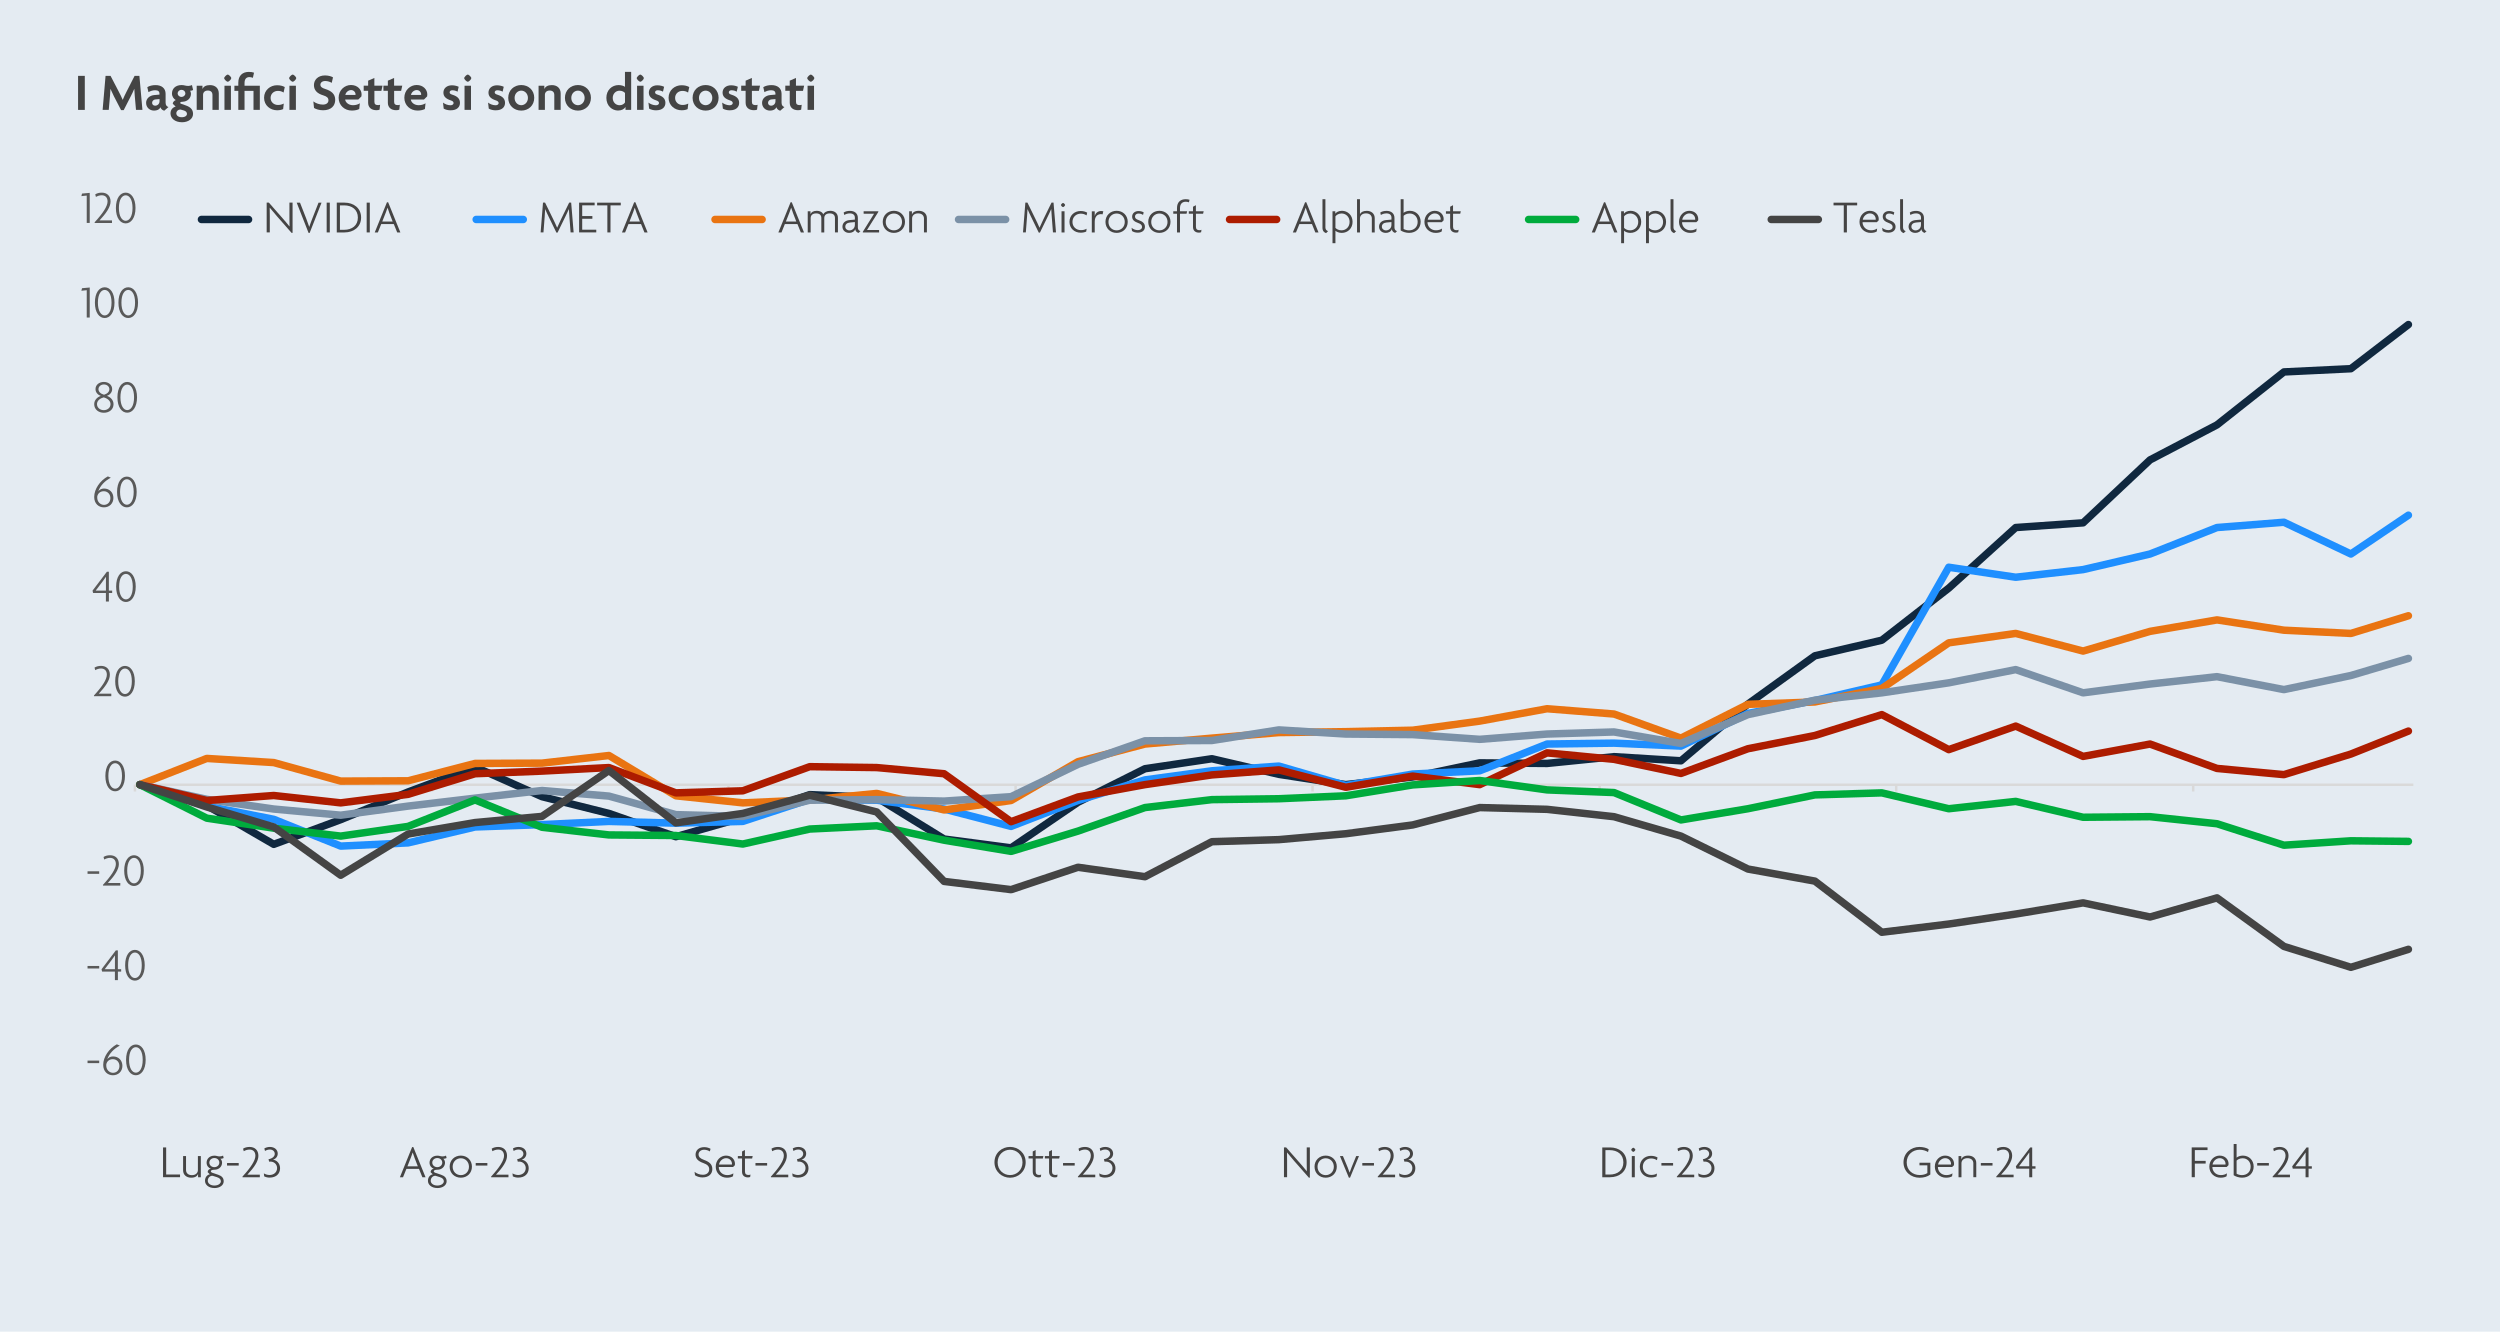 <?xml version="1.0" encoding="UTF-8"?>
<svg xmlns="http://www.w3.org/2000/svg" viewBox="0 0 750 400">
  <defs>
    <style>
      .cls-1 {
        stroke: #ad1c00;
      }

      .cls-1, .cls-2, .cls-3, .cls-4, .cls-5, .cls-6, .cls-7, .cls-8 {
        fill: none;
        stroke-linejoin: round;
      }

      .cls-1, .cls-2, .cls-3, .cls-4, .cls-5, .cls-7, .cls-8 {
        stroke-linecap: round;
        stroke-width: 2.25px;
      }

      .cls-9 {
        fill: #444;
      }

      .cls-9, .cls-10, .cls-11, .cls-12 {
        stroke-width: 0px;
      }

      .cls-2 {
        stroke: #444;
      }

      .cls-3 {
        stroke: #e97412;
      }

      .cls-4 {
        stroke: #1f8fff;
      }

      .cls-5 {
        stroke: #7b91a7;
      }

      .cls-10 {
        fill: #454444;
      }

      .cls-6 {
        stroke: #d9d9d9;
        stroke-width: .75px;
      }

      .cls-7 {
        stroke: #00ab3d;
      }

      .cls-11 {
        fill: #595959;
      }

      .cls-12 {
        fill: #e4ebf2;
      }

      .cls-8 {
        stroke: #10283f;
      }
    </style>
  </defs>
  <g id="Layer_1" data-name="Layer 1">
    <rect class="cls-12" y="-.5" width="750" height="400"/>
  </g>
  <g id="Layer_2" data-name="Layer 2">
    <g>
      <path class="cls-9" d="M23.42,32.97v-10.21h2.02v10.21h-2.02Z"/>
      <path class="cls-9" d="M40.8,32.97l-.37-4.19c-.05-.62-.11-1.39-.13-2.1h-.03c-.27.69-.69,1.52-1.01,2.15l-2.15,4.21h-.78l-2.18-4.21c-.32-.62-.69-1.42-.99-2.13h-.03c-.02.72-.08,1.5-.13,2.08l-.37,4.19h-1.84l.88-10.21h1.5l2.48,4.77c.37.7.85,1.67,1.15,2.4h.03c.29-.72.74-1.65,1.12-2.4l2.43-4.77h1.44l.91,10.21h-1.95Z"/>
      <path class="cls-9" d="M49.28,33.21c-.46-.1-.98-.46-1.14-1.04-.34.72-1.07,1.01-1.92,1.01-1.36,0-2.39-.99-2.39-2.32s1.1-2.21,2.43-2.34l1.58-.14v-.35c0-.54-.38-.96-1.28-.96-.7,0-1.49.24-2.02.58l-.35-1.5c.62-.4,1.54-.62,2.47-.62,1.78,0,3.02.9,3.02,2.62v2.66c0,.75.35,1.15.86,1.3l-1.28,1.12ZM47.86,29.72l-1.14.1c-.77.06-1.09.56-1.09,1.04,0,.45.35.85.9.85.72,0,1.33-.54,1.33-1.34v-.64Z"/>
      <path class="cls-9" d="M54.56,36.67c-2.05,0-3.41-1.15-3.41-2.66,0-1.18.8-1.86,1.55-2.03l-.88-.86c.03-.5.46-.94.91-1.1-.61-.35-1.14-1.04-1.14-1.97,0-1.49,1.12-2.53,2.87-2.53.4,0,.72.05,1.01.13s.66.13,1.02.13.83-.11,1.1-.26l.34,1.49c-.21.13-.61.22-.9.22.13.18.26.53.26.9,0,1.25-.98,2.35-2.53,2.4-.43.02-.69.08-.69.34,0,.08.05.19.19.24l1.54.54c1.34.48,2.11,1.2,2.11,2.53,0,1.42-1.34,2.5-3.36,2.5ZM55.18,33.15l-1.06-.3c-.72.02-1.22.5-1.22,1.15,0,.61.54,1.17,1.62,1.17s1.57-.51,1.57-1.01c0-.45-.32-.83-.91-1.01ZM54.46,26.95c-.67,0-1.17.51-1.17,1.07s.5,1.06,1.17,1.06c.62,0,1.15-.48,1.15-1.06s-.48-1.07-1.15-1.07Z"/>
      <path class="cls-9" d="M63.74,32.97v-4.56c0-.64-.4-1.25-1.38-1.25s-1.44.61-1.44,1.28v4.53h-1.91v-7.25h1.73v.96h.02c.3-.7,1.02-1.15,2.24-1.15,1.58,0,2.64.94,2.64,2.51v4.93h-1.91Z"/>
      <path class="cls-9" d="M68.32,24.52c-.35,0-1.07-.72-1.07-1.07s.72-1.07,1.07-1.07,1.06.72,1.06,1.07-.69,1.07-1.06,1.07ZM67.34,32.97v-7.25h1.94v7.25h-1.94Z"/>
      <path class="cls-9" d="M76.05,32.97v-5.71h-2.69v5.71h-1.87v-5.71h-1.17v-1.54h1.17v-.93c0-2.13,1.3-3.22,3.15-3.22.62,0,1.18.08,1.57.24l-.35,1.54c-.3-.13-.71-.22-1.01-.22-.99,0-1.49.61-1.49,1.79v.8h4.59v7.25h-1.91Z"/>
      <path class="cls-9" d="M85.09,27.77c-.56-.37-1.1-.5-1.73-.5-1.17,0-2.18.83-2.18,2.11s1.02,2.11,2.21,2.11c.66,0,1.15-.13,1.74-.42l-.19,1.66c-.5.24-1.12.35-1.83.35-1.98,0-3.89-1.42-3.89-3.75s1.92-3.76,3.87-3.76c.96,0,1.71.19,2.34.54l-.35,1.63Z"/>
      <path class="cls-9" d="M87.81,24.52c-.35,0-1.07-.72-1.07-1.07s.72-1.07,1.07-1.07,1.06.72,1.06,1.07-.69,1.07-1.06,1.07ZM86.83,32.97v-7.25h1.94v7.25h-1.94Z"/>
      <path class="cls-9" d="M96.93,33.08c-1.12,0-2.16-.32-2.72-.69l-.21-1.97c.78.58,1.82.96,2.88.96.99,0,1.65-.5,1.65-1.26s-.45-1.18-1.52-1.5c-1.9-.56-2.83-1.58-2.83-3.09s1.15-2.9,3.33-2.9c1.07,0,1.99.32,2.39.58l-.38,1.65c-.38-.24-1.18-.56-1.94-.56-.94,0-1.46.51-1.46,1.12s.48.98,1.41,1.26c1.84.58,3.03,1.47,3.03,3.28s-1.25,3.12-3.62,3.12Z"/>
      <path class="cls-9" d="M108.43,28.92l-.93.93h-3.95c.06.75.9,1.71,2.35,1.71.85,0,1.57-.24,2.06-.58l-.19,1.73c-.54.27-1.28.46-2.23.46-2.14,0-3.95-1.54-3.95-3.84s1.81-3.83,3.7-3.83c2,0,3.19,1.41,3.19,2.83,0,.19-.02.42-.05.58ZM105.33,27.02c-.78,0-1.57.62-1.73,1.46h3.04c0-.06.02-.11.02-.18,0-.61-.53-1.28-1.33-1.28Z"/>
      <path class="cls-9" d="M114.43,27.26h-2.11v3.28c0,.74.38.99,1.09.99.26,0,.45-.03.62-.1l-.16,1.47c-.21.1-.56.16-.95.16-1.47,0-2.48-.8-2.48-2.23v-3.59h-1.33v-1.54h1.33v-1.5l1.87-.82v2.32h2.45l-.34,1.54Z"/>
      <path class="cls-9" d="M120.35,27.26h-2.11v3.28c0,.74.38.99,1.09.99.26,0,.45-.03.62-.1l-.16,1.47c-.21.1-.56.16-.95.16-1.47,0-2.48-.8-2.48-2.23v-3.59h-1.33v-1.54h1.33v-1.5l1.87-.82v2.32h2.45l-.34,1.54Z"/>
      <path class="cls-9" d="M128.13,28.92l-.93.93h-3.95c.06.75.9,1.71,2.35,1.71.85,0,1.57-.24,2.06-.58l-.19,1.73c-.54.27-1.28.46-2.22.46-2.14,0-3.95-1.54-3.95-3.84s1.81-3.83,3.7-3.83c2,0,3.19,1.41,3.19,2.83,0,.19-.02.42-.05.58ZM125.02,27.02c-.78,0-1.57.62-1.73,1.46h3.04c0-.06.02-.11.02-.18,0-.61-.53-1.28-1.33-1.28Z"/>
      <path class="cls-9" d="M135.25,33.1c-.91,0-1.6-.21-2.14-.51l-.21-1.81c.58.45,1.42.8,2.26.8.54,0,.91-.29.91-.66,0-.4-.29-.62-.83-.8-1.41-.46-2.22-1.14-2.22-2.34,0-1.31,1.06-2.19,2.56-2.19.85,0,1.7.26,2.02.45l-.34,1.47c-.34-.21-.9-.43-1.57-.43-.5,0-.8.26-.8.62s.26.54.83.72c1.52.48,2.27,1.22,2.27,2.45s-.9,2.22-2.74,2.22Z"/>
      <path class="cls-9" d="M140.33,24.52c-.35,0-1.07-.72-1.07-1.07s.72-1.07,1.07-1.07,1.06.72,1.06,1.07-.69,1.07-1.06,1.07ZM139.36,32.97v-7.25h1.94v7.25h-1.94Z"/>
      <path class="cls-9" d="M148.77,33.1c-.91,0-1.6-.21-2.14-.51l-.21-1.81c.58.45,1.42.8,2.26.8.54,0,.91-.29.91-.66,0-.4-.29-.62-.83-.8-1.41-.46-2.22-1.14-2.22-2.34,0-1.31,1.06-2.19,2.56-2.19.85,0,1.7.26,2.02.45l-.34,1.47c-.34-.21-.9-.43-1.57-.43-.5,0-.8.26-.8.62s.26.54.83.72c1.52.48,2.27,1.22,2.27,2.45s-.9,2.22-2.74,2.22Z"/>
      <path class="cls-9" d="M156.38,33.18c-2.18,0-3.91-1.55-3.91-3.83s1.73-3.84,3.91-3.84,3.89,1.55,3.89,3.84-1.71,3.83-3.89,3.83ZM156.38,27.19c-1.07,0-2,.9-2,2.19s.93,2.18,2,2.18,2-.9,2-2.18-.93-2.19-2-2.19Z"/>
      <path class="cls-9" d="M166.29,32.97v-4.56c0-.64-.4-1.25-1.38-1.25s-1.44.61-1.44,1.28v4.53h-1.9v-7.25h1.73v.96h.02c.3-.7,1.02-1.15,2.24-1.15,1.58,0,2.64.94,2.64,2.51v4.93h-1.9Z"/>
      <path class="cls-9" d="M173.39,33.18c-2.18,0-3.91-1.55-3.91-3.83s1.73-3.84,3.91-3.84,3.89,1.55,3.89,3.84-1.71,3.83-3.89,3.83ZM173.39,27.19c-1.07,0-2,.9-2,2.19s.93,2.18,2,2.18,2-.9,2-2.18-.93-2.19-2-2.19Z"/>
      <path class="cls-9" d="M187.65,32.97v-.85h-.02c-.37.59-1.12,1.04-2.23,1.04-1.68,0-3.49-1.31-3.49-3.81,0-2.29,1.63-3.83,3.68-3.83.77,0,1.62.27,1.9.54v-4.5h1.86v11.4h-1.71ZM187.5,27.9c-.22-.27-.78-.69-1.63-.69-1.15,0-2.05.91-2.05,2.18s.9,2.18,2.05,2.18c.82,0,1.36-.42,1.63-.83v-2.83Z"/>
      <path class="cls-9" d="M192.09,24.52c-.35,0-1.07-.72-1.07-1.07s.72-1.07,1.07-1.07,1.06.72,1.06,1.07-.69,1.07-1.06,1.07ZM191.12,32.97v-7.25h1.94v7.25h-1.94Z"/>
      <path class="cls-9" d="M196.88,33.1c-.91,0-1.6-.21-2.14-.51l-.21-1.81c.58.45,1.42.8,2.26.8.54,0,.91-.29.91-.66,0-.4-.29-.62-.83-.8-1.41-.46-2.22-1.14-2.22-2.34,0-1.31,1.06-2.19,2.56-2.19.85,0,1.7.26,2.02.45l-.34,1.47c-.34-.21-.9-.43-1.57-.43-.5,0-.8.26-.8.62s.26.54.83.72c1.52.48,2.27,1.22,2.27,2.45s-.9,2.22-2.74,2.22Z"/>
      <path class="cls-9" d="M206.44,27.77c-.56-.37-1.1-.5-1.73-.5-1.17,0-2.18.83-2.18,2.11s1.02,2.11,2.21,2.11c.66,0,1.15-.13,1.74-.42l-.19,1.66c-.5.24-1.12.35-1.83.35-1.98,0-3.89-1.42-3.89-3.75s1.92-3.76,3.87-3.76c.96,0,1.71.19,2.34.54l-.35,1.63Z"/>
      <path class="cls-9" d="M211.69,33.18c-2.18,0-3.91-1.55-3.91-3.83s1.73-3.84,3.91-3.84,3.89,1.55,3.89,3.84-1.71,3.83-3.89,3.83ZM211.69,27.19c-1.07,0-2,.9-2,2.19s.93,2.18,2,2.18,2-.9,2-2.18-.93-2.19-2-2.19Z"/>
      <path class="cls-9" d="M219,33.1c-.91,0-1.6-.21-2.14-.51l-.21-1.81c.58.45,1.42.8,2.26.8.54,0,.91-.29.91-.66,0-.4-.29-.62-.83-.8-1.41-.46-2.22-1.14-2.22-2.34,0-1.31,1.06-2.19,2.56-2.19.85,0,1.7.26,2.02.45l-.34,1.47c-.34-.21-.9-.43-1.57-.43-.5,0-.8.26-.8.62s.26.54.83.72c1.52.48,2.27,1.22,2.27,2.45s-.9,2.22-2.74,2.22Z"/>
      <path class="cls-9" d="M227.68,27.26h-2.11v3.28c0,.74.38.99,1.09.99.26,0,.45-.03.62-.1l-.16,1.47c-.21.1-.56.16-.95.16-1.47,0-2.48-.8-2.48-2.23v-3.59h-1.33v-1.54h1.33v-1.5l1.87-.82v2.32h2.45l-.34,1.54Z"/>
      <path class="cls-9" d="M234.06,33.21c-.46-.1-.98-.46-1.14-1.04-.34.72-1.07,1.01-1.92,1.01-1.36,0-2.38-.99-2.38-2.32s1.1-2.21,2.43-2.34l1.58-.14v-.35c0-.54-.38-.96-1.28-.96-.71,0-1.49.24-2.02.58l-.35-1.5c.62-.4,1.54-.62,2.46-.62,1.78,0,3.03.9,3.03,2.62v2.66c0,.75.35,1.15.86,1.3l-1.28,1.12ZM232.64,29.72l-1.14.1c-.77.06-1.09.56-1.09,1.04,0,.45.35.85.9.85.72,0,1.33-.54,1.33-1.34v-.64Z"/>
      <path class="cls-9" d="M240.91,27.26h-2.11v3.28c0,.74.38.99,1.09.99.26,0,.45-.03.62-.1l-.16,1.47c-.21.1-.56.16-.95.16-1.47,0-2.48-.8-2.48-2.23v-3.59h-1.33v-1.54h1.33v-1.5l1.87-.82v2.32h2.45l-.34,1.54Z"/>
      <path class="cls-9" d="M243.24,24.52c-.35,0-1.07-.72-1.07-1.07s.72-1.07,1.07-1.07,1.06.72,1.06,1.07-.69,1.07-1.06,1.07ZM242.27,32.97v-7.25h1.94v7.25h-1.94Z"/>
    </g>
    <g>
      <g>
        <path class="cls-10" d="M48.91,353.17v-8.94h.94v8.12h4.16v.81h-5.1Z"/>
        <path class="cls-10" d="M59.42,353.17v-.95h-.01c-.21.59-.85,1.09-2.06,1.09-1.39,0-2.42-.83-2.42-2.21v-4.27h.88v4.19c0,.88.63,1.53,1.75,1.53s1.81-.64,1.81-1.53v-4.19h.88v6.35h-.83Z"/>
        <path class="cls-10" d="M64.32,356.41c-1.68,0-2.82-.94-2.82-2.18,0-1.15.74-1.81,1.44-1.93l-.64-.64c0-.49.29-.92.94-1.04-.66-.24-1.26-.88-1.26-1.82,0-1.22.97-2.1,2.33-2.1.34,0,.6.04.81.11.24.07.5.11.83.11.35,0,.73-.1.97-.24l.18.73c-.2.13-.67.24-1,.2.27.22.52.66.52,1.19,0,1.13-.88,2.12-2.31,2.12-.7,0-1.06.18-1.06.49,0,.17.18.34.46.43l1.71.57c1.08.37,1.69.94,1.69,1.99,0,1.13-1.13,2.02-2.79,2.02ZM65.13,353.16l-1.4-.43c-.8,0-1.4.66-1.4,1.49,0,.74.71,1.44,1.97,1.44s1.96-.66,1.96-1.27-.43-1-1.13-1.22ZM64.31,347.41c-.87,0-1.51.62-1.51,1.37s.64,1.37,1.51,1.37c.81,0,1.49-.6,1.49-1.37s-.64-1.37-1.49-1.37Z"/>
        <path class="cls-10" d="M68.11,349.67v-.76h3.5v.76h-3.5Z"/>
        <path class="cls-10" d="M72.75,353.17v-.21c2.49-2.7,3.87-4.82,3.87-6.23,0-1.28-.76-1.86-1.75-1.86-.63,0-1.28.21-1.74.5l-.21-.77c.49-.32,1.16-.52,1.95-.52,1.54,0,2.65.92,2.65,2.68,0,1.61-1.33,3.53-3.31,5.64h3.74v.77h-5.2Z"/>
        <path class="cls-10" d="M80.9,353.29c-.57,0-1.2-.15-1.64-.38l-.11-.9c.48.29,1.13.49,1.71.49,1.22,0,2.27-.76,2.27-2.1,0-1.05-.87-1.92-1.96-1.92-.13,0-.28.01-.42.03l-.2-.74c1.12-.2,1.88-.83,1.88-1.61,0-.71-.55-1.3-1.47-1.3-.53,0-.99.14-1.46.43l-.2-.76c.48-.28,1.04-.45,1.68-.45,1.39,0,2.34.85,2.34,2,0,.95-.66,1.62-1.43,1.82,1.09.13,2.13,1.08,2.13,2.58,0,1.62-1.16,2.8-3.12,2.8Z"/>
      </g>
      <g>
        <path class="cls-10" d="M126.71,353.17l-1.02-2.51h-3.77l-1.01,2.51h-.94l3.67-9.06h.35l3.67,9.06h-.95ZM124.3,347.15c-.15-.41-.34-.9-.48-1.37h-.03c-.14.48-.32.97-.48,1.37l-1.08,2.75h3.12l-1.06-2.75Z"/>
        <path class="cls-10" d="M131.2,356.41c-1.68,0-2.82-.94-2.82-2.18,0-1.15.74-1.81,1.44-1.93l-.64-.64c0-.49.29-.92.94-1.04-.66-.24-1.26-.88-1.26-1.82,0-1.22.97-2.1,2.33-2.1.34,0,.6.04.81.11.24.07.5.11.83.11.35,0,.73-.1.97-.24l.18.73c-.2.13-.67.24-1,.2.27.22.52.66.52,1.19,0,1.13-.88,2.12-2.31,2.12-.7,0-1.06.18-1.06.49,0,.17.18.34.46.43l1.71.57c1.08.37,1.69.94,1.69,1.99,0,1.13-1.13,2.02-2.79,2.02ZM132.02,353.16l-1.4-.43c-.8,0-1.4.66-1.4,1.49,0,.74.71,1.44,1.97,1.44s1.96-.66,1.96-1.27-.43-1-1.13-1.22ZM131.19,347.41c-.87,0-1.51.62-1.51,1.37s.64,1.37,1.51,1.37c.81,0,1.49-.6,1.49-1.37s-.64-1.37-1.49-1.37Z"/>
        <path class="cls-10" d="M138.25,353.31c-1.89,0-3.35-1.37-3.35-3.31s1.46-3.32,3.35-3.32,3.33,1.39,3.33,3.32-1.44,3.31-3.33,3.31ZM138.25,347.48c-1.36,0-2.45,1.05-2.45,2.54s1.09,2.52,2.45,2.52,2.44-1.04,2.44-2.52-1.08-2.54-2.44-2.54Z"/>
        <path class="cls-10" d="M142.71,349.67v-.76h3.5v.76h-3.5Z"/>
        <path class="cls-10" d="M147.34,353.17v-.21c2.49-2.7,3.87-4.82,3.87-6.23,0-1.28-.76-1.86-1.75-1.86-.63,0-1.28.21-1.74.5l-.21-.77c.49-.32,1.16-.52,1.95-.52,1.54,0,2.65.92,2.65,2.68,0,1.61-1.33,3.53-3.31,5.64h3.74v.77h-5.2Z"/>
        <path class="cls-10" d="M155.49,353.29c-.57,0-1.2-.15-1.64-.38l-.11-.9c.48.29,1.13.49,1.71.49,1.22,0,2.27-.76,2.27-2.1,0-1.05-.87-1.92-1.96-1.92-.13,0-.28.01-.42.03l-.2-.74c1.12-.2,1.88-.83,1.88-1.61,0-.71-.55-1.3-1.47-1.3-.53,0-.99.14-1.46.43l-.2-.76c.48-.28,1.04-.45,1.68-.45,1.39,0,2.34.85,2.34,2,0,.95-.66,1.62-1.43,1.82,1.09.13,2.13,1.08,2.13,2.58,0,1.62-1.16,2.8-3.12,2.8Z"/>
      </g>
      <g>
        <path class="cls-10" d="M210.84,353.24c-1.02,0-1.85-.32-2.34-.67l-.13-1.02c.64.52,1.48.88,2.51.88,1.09,0,1.88-.64,1.88-1.61s-.55-1.46-1.78-1.91c-1.57-.56-2.31-1.32-2.31-2.54,0-1.12.83-2.23,2.61-2.23.81,0,1.51.27,1.88.5l-.21.8c-.34-.25-1.02-.52-1.7-.52-1.09,0-1.68.69-1.68,1.39,0,.76.5,1.25,1.61,1.65,1.57.57,2.52,1.29,2.52,2.77s-1.11,2.49-2.86,2.49Z"/>
        <path class="cls-10" d="M220.46,349.57l-.53.52h-4.29c-.04,1.18.91,2.44,2.52,2.44.79,0,1.39-.22,1.85-.53l-.11.88c-.43.27-1.01.43-1.83.43-1.82,0-3.35-1.36-3.35-3.31,0-2.04,1.55-3.32,3.07-3.32,1.74,0,2.7,1.22,2.7,2.45,0,.15,0,.31-.03.43ZM217.83,347.45c-1.05,0-1.97.91-2.13,1.91h3.88c.01-.06.01-.14.01-.21,0-.81-.62-1.7-1.76-1.7Z"/>
        <path class="cls-10" d="M225.65,347.55h-2.16v3.92c0,.74.41,1.02,1.02,1.02.25,0,.48-.04.64-.13l-.1.73c-.17.1-.43.13-.7.13-.97,0-1.74-.57-1.74-1.68v-3.99h-1.26v-.73h1.26v-1.37l.87-.46v1.83h2.33l-.17.73Z"/>
        <path class="cls-10" d="M226.64,349.67v-.76h3.5v.76h-3.5Z"/>
        <path class="cls-10" d="M231.28,353.17v-.21c2.49-2.7,3.87-4.82,3.87-6.23,0-1.28-.76-1.86-1.75-1.86-.63,0-1.28.21-1.74.5l-.21-.77c.49-.32,1.16-.52,1.95-.52,1.54,0,2.65.92,2.65,2.68,0,1.61-1.33,3.53-3.31,5.64h3.74v.77h-5.2Z"/>
        <path class="cls-10" d="M239.43,353.29c-.57,0-1.2-.15-1.64-.38l-.11-.9c.48.29,1.13.49,1.71.49,1.22,0,2.27-.76,2.27-2.1,0-1.05-.87-1.92-1.96-1.92-.13,0-.28.01-.42.03l-.2-.74c1.12-.2,1.88-.83,1.88-1.61,0-.71-.55-1.3-1.47-1.3-.53,0-.99.14-1.46.43l-.2-.76c.48-.28,1.04-.45,1.68-.45,1.39,0,2.34.85,2.34,2,0,.95-.66,1.62-1.43,1.82,1.09.13,2.13,1.08,2.13,2.58,0,1.62-1.16,2.8-3.12,2.8Z"/>
      </g>
      <g>
        <path class="cls-10" d="M303.02,353.32c-2.46,0-4.68-1.86-4.68-4.64s2.21-4.61,4.68-4.61,4.68,1.85,4.68,4.61-2.21,4.64-4.68,4.64ZM303.02,344.92c-1.96,0-3.73,1.5-3.73,3.8s1.76,3.8,3.73,3.8,3.73-1.5,3.73-3.8-1.78-3.8-3.73-3.8Z"/>
        <path class="cls-10" d="M312.86,347.55h-2.16v3.92c0,.74.41,1.02,1.02,1.02.25,0,.48-.04.64-.13l-.1.73c-.17.1-.43.13-.7.13-.97,0-1.74-.57-1.74-1.68v-3.99h-1.26v-.73h1.26v-1.37l.87-.46v1.83h2.33l-.17.73Z"/>
        <path class="cls-10" d="M317.76,347.55h-2.16v3.92c0,.74.41,1.02,1.02,1.02.25,0,.48-.04.64-.13l-.1.73c-.17.1-.43.13-.7.13-.97,0-1.74-.57-1.74-1.68v-3.99h-1.26v-.73h1.26v-1.37l.87-.46v1.83h2.33l-.17.73Z"/>
        <path class="cls-10" d="M318.91,349.67v-.76h3.5v.76h-3.5Z"/>
        <path class="cls-10" d="M323.38,353.17v-.21c2.49-2.7,3.87-4.82,3.87-6.23,0-1.28-.76-1.86-1.75-1.86-.63,0-1.28.21-1.74.5l-.21-.77c.49-.32,1.16-.52,1.95-.52,1.54,0,2.65.92,2.65,2.68,0,1.61-1.33,3.53-3.31,5.64h3.74v.77h-5.2Z"/>
        <path class="cls-10" d="M331.52,353.29c-.57,0-1.2-.15-1.64-.38l-.11-.9c.48.29,1.13.49,1.71.49,1.22,0,2.27-.76,2.27-2.1,0-1.05-.87-1.92-1.96-1.92-.13,0-.28.01-.42.03l-.2-.74c1.12-.2,1.88-.83,1.88-1.61,0-.71-.55-1.3-1.47-1.3-.53,0-.99.14-1.46.43l-.2-.76c.48-.28,1.04-.45,1.68-.45,1.39,0,2.34.85,2.34,2,0,.95-.66,1.62-1.43,1.82,1.09.13,2.13,1.08,2.13,2.58,0,1.62-1.16,2.8-3.12,2.8Z"/>
      </g>
      <g>
        <path class="cls-10" d="M392.67,353.31l-4.37-4.97c-.73-.83-1.55-1.82-2.17-2.58h-.03c.03.84.03,1.67.03,2.48v4.93h-.94v-8.94h.66l4.15,4.73c.6.69,1.43,1.65,2.02,2.4h.03c-.03-.81-.03-1.61-.03-2.37v-4.76h.94v9.08h-.28Z"/>
        <path class="cls-10" d="M397.71,353.31c-1.89,0-3.35-1.37-3.35-3.31s1.46-3.32,3.35-3.32,3.33,1.39,3.33,3.32-1.44,3.31-3.33,3.31ZM397.71,347.48c-1.36,0-2.45,1.05-2.45,2.54s1.09,2.52,2.45,2.52,2.44-1.04,2.44-2.52-1.08-2.54-2.44-2.54Z"/>
        <path class="cls-10" d="M405.01,353.31h-.35l-2.68-6.49h.9l1.39,3.33c.21.49.42,1.08.6,1.62h.03c.18-.55.39-1.13.6-1.64l1.36-3.32h.84l-2.69,6.49Z"/>
        <path class="cls-10" d="M408.69,349.67v-.76h3.5v.76h-3.5Z"/>
        <path class="cls-10" d="M413.33,353.17v-.21c2.49-2.7,3.87-4.82,3.87-6.23,0-1.28-.76-1.86-1.75-1.86-.63,0-1.28.21-1.74.5l-.21-.77c.49-.32,1.16-.52,1.95-.52,1.54,0,2.65.92,2.65,2.68,0,1.61-1.33,3.53-3.31,5.64h3.74v.77h-5.2Z"/>
        <path class="cls-10" d="M421.48,353.29c-.57,0-1.2-.15-1.64-.38l-.11-.9c.48.29,1.13.49,1.71.49,1.22,0,2.27-.76,2.27-2.1,0-1.05-.87-1.92-1.96-1.92-.13,0-.28.01-.42.03l-.2-.74c1.12-.2,1.88-.83,1.88-1.61,0-.71-.55-1.3-1.47-1.3-.53,0-.99.14-1.46.43l-.2-.76c.48-.28,1.04-.45,1.68-.45,1.39,0,2.34.85,2.34,2,0,.95-.66,1.62-1.43,1.82,1.09.13,2.13,1.08,2.13,2.58,0,1.62-1.16,2.8-3.12,2.8Z"/>
      </g>
      <g>
        <path class="cls-10" d="M483.02,353.17h-2.34v-8.94h2.34c2.7,0,4.96,1.62,4.96,4.47s-2.26,4.47-4.96,4.47ZM482.88,345.04h-1.25v7.33h1.25c2.37,0,4.13-1.28,4.13-3.66s-1.76-3.67-4.13-3.67Z"/>
        <path class="cls-10" d="M489.99,345.56c-.2,0-.62-.42-.62-.62,0-.21.42-.62.62-.62.21,0,.62.41.62.62,0,.2-.41.62-.62.62ZM489.54,353.17v-6.35h.9v6.35h-.9Z"/>
        <path class="cls-10" d="M497.08,348.06c-.49-.34-1.11-.52-1.74-.52-1.4,0-2.49,1.02-2.49,2.48s1.11,2.46,2.52,2.46c.66,0,1.18-.11,1.72-.42l-.11.86c-.43.22-1.04.34-1.68.34-1.81,0-3.35-1.28-3.35-3.25s1.53-3.26,3.35-3.26c.8,0,1.47.21,1.96.49l-.18.83Z"/>
        <path class="cls-10" d="M498.43,349.67v-.76h3.5v.76h-3.5Z"/>
        <path class="cls-10" d="M503.07,353.17v-.21c2.49-2.7,3.87-4.82,3.87-6.23,0-1.28-.76-1.86-1.75-1.86-.63,0-1.28.21-1.74.5l-.21-.77c.49-.32,1.16-.52,1.95-.52,1.54,0,2.65.92,2.65,2.68,0,1.61-1.33,3.53-3.31,5.64h3.74v.77h-5.2Z"/>
        <path class="cls-10" d="M511.22,353.29c-.57,0-1.2-.15-1.64-.38l-.11-.9c.48.29,1.13.49,1.71.49,1.22,0,2.27-.76,2.27-2.1,0-1.05-.87-1.92-1.96-1.92-.13,0-.28.01-.42.03l-.2-.74c1.12-.2,1.88-.83,1.88-1.61,0-.71-.55-1.3-1.47-1.3-.53,0-.99.14-1.46.43l-.2-.76c.48-.28,1.04-.45,1.68-.45,1.39,0,2.34.85,2.34,2,0,.95-.66,1.62-1.43,1.82,1.09.13,2.13,1.08,2.13,2.58,0,1.62-1.16,2.8-3.12,2.8Z"/>
      </g>
      <g>
        <path class="cls-10" d="M575.84,353.32c-2.49,0-4.79-1.77-4.79-4.62s2.34-4.62,4.74-4.62c1.16,0,2.14.27,2.82.69l-.2.84c-.64-.41-1.57-.69-2.52-.69-2.03,0-3.88,1.44-3.88,3.81s1.83,3.78,3.89,3.78c1.01,0,1.79-.24,2.31-.59v-2.33h-2.37v-.77h3.26v3.53c-.84.64-1.91.97-3.26.97Z"/>
        <path class="cls-10" d="M586.19,349.57l-.53.52h-4.29c-.04,1.18.91,2.44,2.52,2.44.79,0,1.39-.22,1.85-.53l-.11.88c-.43.27-1.01.43-1.83.43-1.82,0-3.35-1.36-3.35-3.31,0-2.04,1.55-3.32,3.07-3.32,1.74,0,2.7,1.22,2.7,2.45,0,.15,0,.31-.03.43ZM583.55,347.45c-1.05,0-1.97.91-2.13,1.91h3.88c.01-.06.01-.14.01-.21,0-.81-.62-1.7-1.76-1.7Z"/>
        <path class="cls-10" d="M592,353.17v-4.19c0-.88-.63-1.53-1.75-1.53s-1.81.64-1.81,1.53v4.19h-.88v-6.35h.83v.95h.01c.21-.59.85-1.09,2.06-1.09,1.39,0,2.42.83,2.42,2.21v4.27h-.88Z"/>
        <path class="cls-10" d="M594.25,349.67v-.76h3.5v.76h-3.5Z"/>
        <path class="cls-10" d="M598.88,353.17v-.21c2.49-2.7,3.87-4.82,3.87-6.23,0-1.28-.76-1.86-1.75-1.86-.63,0-1.28.21-1.74.5l-.21-.77c.49-.32,1.16-.52,1.95-.52,1.54,0,2.65.92,2.65,2.68,0,1.61-1.33,3.53-3.31,5.64h3.74v.77h-5.2Z"/>
        <path class="cls-10" d="M609.67,350.61v2.56h-.9v-2.56h-3.84l-.17-.71,4.3-5.66h.6v5.64h.99v.73h-.99ZM608.75,345.77c-.32.5-.67.95-.99,1.39l-2.06,2.72h3.07v-2.73c0-.46,0-.87.01-1.36h-.03Z"/>
      </g>
      <g>
        <path class="cls-10" d="M658.45,345.04v3.22h3.25v.81h-3.25v4.09h-.94v-8.94h4.75v.81h-3.81Z"/>
        <path class="cls-10" d="M668.54,349.57l-.53.52h-4.29c-.04,1.18.91,2.44,2.52,2.44.79,0,1.39-.22,1.85-.53l-.11.88c-.43.27-1.01.43-1.83.43-1.82,0-3.35-1.36-3.35-3.31,0-2.04,1.55-3.32,3.07-3.32,1.74,0,2.7,1.22,2.7,2.45,0,.15,0,.31-.03.43ZM665.9,347.45c-1.05,0-1.97.91-2.13,1.91h3.88c.01-.06.01-.14.01-.21,0-.81-.62-1.7-1.76-1.7Z"/>
        <path class="cls-10" d="M672.68,353.31c-1.08,0-2.06-.38-2.58-.74v-9.37h.88v4.1c.31-.32,1.08-.62,1.88-.62,1.86,0,3.24,1.39,3.24,3.29s-1.36,3.33-3.42,3.33ZM672.79,347.48c-.9,0-1.53.41-1.81.7v3.94c.32.2.98.42,1.61.42,1.57,0,2.61-1.05,2.61-2.55s-1.04-2.51-2.41-2.51Z"/>
        <path class="cls-10" d="M677.16,349.67v-.76h3.5v.76h-3.5Z"/>
        <path class="cls-10" d="M681.79,353.17v-.21c2.49-2.7,3.87-4.82,3.87-6.23,0-1.28-.76-1.86-1.75-1.86-.63,0-1.28.21-1.74.5l-.21-.77c.49-.32,1.16-.52,1.95-.52,1.54,0,2.65.92,2.65,2.68,0,1.61-1.33,3.53-3.31,5.64h3.74v.77h-5.2Z"/>
        <path class="cls-10" d="M692.57,350.61v2.56h-.9v-2.56h-3.84l-.17-.71,4.3-5.66h.6v5.64h.99v.73h-.99ZM691.66,345.77c-.32.5-.67.95-.99,1.39l-2.06,2.72h3.07v-2.73c0-.46,0-.87.01-1.36h-.03Z"/>
      </g>
    </g>
    <g>
      <line class="cls-6" x1="40.48" y1="235.43" x2="724" y2="235.43"/>
      <path class="cls-6" d="M40.48,235.43v2.03M129.57,235.43v2.03M218.54,235.43v2.03M304.67,235.43v2.03M393.76,235.43v2.03M479.89,235.43v2.03M568.86,235.43v2.03M657.95,235.43v2.03"/>
      <polyline class="cls-8" points="41.96 235.39 62.04 241.65 82.13 253.3 102.21 245.89 122.43 237.59 142.51 230.09 162.6 239 182.68 244.03 202.76 251.01 222.85 245.27 242.93 238.39 263.02 239.27 283.23 251.71 303.32 254.36 323.4 240.68 343.49 230.62 363.57 227.62 383.66 232.3 403.74 235.39 423.82 233.09 443.91 228.86 464.12 229.03 484.21 227 504.29 228.24 524.38 211.21 544.46 196.74 564.55 192.06 584.63 176.44 604.72 158.26 624.93 156.85 645.01 137.97 665.1 127.46 685.18 111.58 705.27 110.61 722.52 97.37"/>
      <polyline class="cls-4" points="41.96 235.39 62.04 241.83 82.13 245.8 102.21 253.83 122.43 252.86 142.51 248.09 162.6 247.39 182.68 246.42 202.76 246.95 222.85 246.42 242.93 239.8 263.02 240.06 283.23 242.71 303.32 247.92 323.4 240.15 343.49 233.97 363.57 231.24 383.66 229.83 403.74 235.65 423.82 232.21 443.91 231.24 464.12 223.21 484.21 222.94 504.29 223.83 524.38 214.03 544.46 210.15 564.55 205.47 584.63 170.17 604.72 173.17 624.93 170.88 645.01 166.2 665.1 158.26 685.18 156.67 705.27 166.2 722.52 154.56"/>
      <polyline class="cls-3" points="41.96 235.39 62.04 227.53 82.13 228.77 102.21 234.33 122.43 234.24 142.51 229.03 162.6 228.94 182.68 226.65 202.76 238.74 222.85 240.86 242.93 239.98 263.02 238.03 283.23 242.98 303.32 240.15 323.4 228.5 343.49 223.21 363.57 221.44 383.66 219.77 403.74 219.5 423.82 219.06 443.91 216.33 464.12 212.62 484.21 214.21 504.29 221.44 524.38 211.3 544.46 210.59 564.55 206.53 584.63 192.85 604.72 190.03 624.93 195.32 645.01 189.41 665.1 185.97 685.18 189.06 705.27 190.03 722.52 184.73"/>
      <polyline class="cls-5" points="41.96 235.39 62.04 239.8 82.13 242.71 102.21 244.56 122.43 241.83 142.51 239.45 162.6 237.15 182.68 238.83 202.76 244.39 222.85 244.92 242.93 240.06 263.02 239.89 283.23 240.33 303.32 239 323.4 229.3 343.49 222.24 363.57 222.15 383.66 218.97 403.74 220.21 423.82 220.38 443.91 221.8 464.12 220.21 484.21 219.59 504.29 223.03 524.38 214.38 544.46 210.06 564.55 207.85 584.63 204.85 604.72 200.88 624.93 207.85 645.01 205.21 665.1 203 685.18 206.88 705.27 202.65 722.52 197.53"/>
      <polyline class="cls-1" points="41.96 235.39 62.04 240.15 82.13 238.65 102.21 240.86 122.43 238.3 142.51 232.12 162.6 231.33 182.68 230.27 202.76 237.86 222.85 237.24 242.93 230 263.02 230.27 283.23 232.12 303.32 246.51 323.4 239.09 343.49 235.39 363.57 232.47 383.66 230.97 403.74 236.18 423.82 232.83 443.91 235.39 464.12 225.86 484.21 227.8 504.29 232.03 524.38 224.62 544.46 220.65 564.55 214.38 584.63 224.89 604.72 217.83 624.93 226.92 645.01 223.21 665.1 230.53 685.18 232.39 705.27 226.21 722.52 219.33"/>
      <polyline class="cls-7" points="41.96 235.39 62.04 245.45 82.13 248.45 102.21 250.83 122.43 247.92 142.51 239.97 162.6 248.18 182.68 250.48 202.76 250.65 222.85 253.21 242.93 248.71 263.02 247.74 283.23 252.06 303.32 255.42 323.4 249.33 343.49 242.27 363.57 239.89 383.66 239.62 403.74 238.74 423.82 235.47 443.91 234.15 464.12 236.97 484.21 237.77 504.29 245.98 524.38 242.62 544.46 238.47 564.55 237.86 584.63 242.62 604.72 240.42 624.93 245.18 645.01 245 665.1 247.12 685.18 253.56 705.27 252.24 722.52 252.42"/>
      <polyline class="cls-2" points="41.96 235.39 62.04 242.09 82.13 248.09 102.21 262.57 122.43 250.21 142.51 246.77 162.6 244.92 182.68 231.15 202.76 246.86 222.85 244.03 242.93 238.56 263.02 243.59 283.23 264.42 303.32 266.89 323.4 260.18 343.49 263.01 363.57 252.51 383.66 251.89 403.74 250.12 423.82 247.48 443.91 242.27 464.12 242.8 484.21 245.01 504.29 250.83 524.38 260.71 544.46 264.33 564.55 279.68 584.63 277.21 604.72 274.21 624.93 270.86 645.01 275.1 665.1 269.36 685.18 283.92 705.27 290.19 722.52 284.8"/>
      <line class="cls-8" x1="60.44" y1="65.84" x2="74.56" y2="65.84"/>
      <g>
        <path class="cls-10" d="M87.48,69.87l-4.37-4.97c-.73-.83-1.55-1.82-2.17-2.58h-.03c.03.84.03,1.67.03,2.48v4.93h-.94v-8.94h.66l4.15,4.73c.6.69,1.43,1.65,2.02,2.4h.03c-.03-.81-.03-1.61-.03-2.37v-4.76h.94v9.08h-.28Z"/>
        <path class="cls-10" d="M92.89,69.89h-.31l-3.57-9.09h.99l1.89,4.82c.28.73.62,1.64.87,2.42h.03c.25-.78.59-1.67.88-2.42l1.89-4.82h.9l-3.57,9.09Z"/>
        <path class="cls-10" d="M98,69.73v-8.94h.94v8.94h-.94Z"/>
        <path class="cls-10" d="M103.37,69.73h-2.34v-8.94h2.34c2.7,0,4.96,1.62,4.96,4.47s-2.26,4.47-4.96,4.47ZM103.23,61.61h-1.25v7.33h1.25c2.37,0,4.13-1.27,4.13-3.66s-1.76-3.67-4.13-3.67Z"/>
        <path class="cls-10" d="M110,69.73v-8.94h.94v8.94h-.94Z"/>
        <path class="cls-10" d="M119.16,69.73l-1.02-2.51h-3.77l-1.01,2.51h-.94l3.67-9.06h.35l3.67,9.06h-.95ZM116.75,63.71c-.15-.41-.34-.9-.48-1.37h-.03c-.14.48-.32.97-.48,1.37l-1.08,2.75h3.12l-1.06-2.75Z"/>
      </g>
      <line class="cls-4" x1="142.86" y1="65.84" x2="156.98" y2="65.84"/>
      <g>
        <path class="cls-10" d="M171.18,69.73l-.36-4.64c-.06-.76-.13-1.57-.15-2.33h-.03c-.31.74-.76,1.65-1.11,2.38l-2.26,4.64h-.35l-2.26-4.64c-.34-.69-.76-1.58-1.09-2.37h-.03c-.03.76-.08,1.64-.14,2.31l-.36,4.64h-.85l.71-8.94h.62l2.45,5c.38.77.81,1.68,1.16,2.51h.03c.34-.81.74-1.67,1.15-2.51l2.44-5h.6l.74,8.94h-.91Z"/>
        <path class="cls-10" d="M173.73,69.73v-8.94h4.66v.81h-3.73v3.22h3.05v.81h-3.05v3.28h4.22v.81h-5.15Z"/>
        <path class="cls-10" d="M183.15,61.61v8.12h-.94v-8.12h-3.07v-.81h7.09v.81h-3.08Z"/>
        <path class="cls-10" d="M193.33,69.73l-1.02-2.51h-3.77l-1.01,2.51h-.94l3.67-9.06h.35l3.67,9.06h-.95ZM190.92,63.71c-.15-.41-.34-.9-.48-1.37h-.03c-.14.48-.32.97-.48,1.37l-1.08,2.75h3.12l-1.06-2.75Z"/>
      </g>
      <line class="cls-3" x1="214.51" y1="65.84" x2="228.63" y2="65.84"/>
      <g>
        <path class="cls-10" d="M240.25,69.73l-1.02-2.51h-3.77l-1.01,2.51h-.94l3.67-9.06h.35l3.67,9.06h-.95ZM237.84,63.71c-.15-.41-.34-.9-.48-1.37h-.03c-.14.48-.32.97-.48,1.37l-1.08,2.75h3.12l-1.06-2.75Z"/>
        <path class="cls-10" d="M250.49,69.73v-4.3c0-.83-.45-1.41-1.57-1.41s-1.64.59-1.64,1.41v4.3h-.88v-4.3c0-.83-.43-1.41-1.55-1.41s-1.65.59-1.65,1.41v4.3h-.88v-6.35h.83v.85h.01c.2-.53.78-.99,1.9-.99.85,0,1.62.35,1.93,1.08.24-.6,1.02-1.08,2.06-1.08,1.39,0,2.33.78,2.33,2.12v4.37h-.88Z"/>
        <path class="cls-10" d="M257.56,69.87c-.43-.1-.94-.48-.99-1.12-.24.73-.99,1.12-1.81,1.12-1.22,0-2.03-.83-2.03-1.86,0-1.23.98-1.88,2.06-1.98l1.67-.15v-.6c0-.79-.55-1.26-1.5-1.26-.63,0-1.27.2-1.68.48l-.18-.74c.49-.34,1.15-.5,1.91-.5,1.36,0,2.35.76,2.35,2.12v2.9c0,.63.38.97.78,1.04l-.57.57ZM256.46,66.62l-1.5.14c-.88.08-1.37.56-1.37,1.25,0,.63.52,1.11,1.25,1.11.81,0,1.62-.62,1.62-1.64v-.85Z"/>
        <path class="cls-10" d="M258.85,69.73v-.2l2.24-3.59c.35-.57.77-1.29,1.13-1.82h-.01s-3.12-.01-3.12-.01v-.73h4.41v.2l-2.26,3.6c-.36.59-.76,1.22-1.13,1.81h.01s3.61.01,3.61.01v.73h-4.89Z"/>
        <path class="cls-10" d="M268.17,69.87c-1.89,0-3.35-1.37-3.35-3.31s1.46-3.32,3.35-3.32,3.33,1.39,3.33,3.32-1.44,3.31-3.33,3.31ZM268.17,64.05c-1.36,0-2.45,1.05-2.45,2.54s1.09,2.52,2.45,2.52,2.44-1.04,2.44-2.52-1.08-2.54-2.44-2.54Z"/>
        <path class="cls-10" d="M277.19,69.73v-4.19c0-.88-.63-1.53-1.75-1.53s-1.81.64-1.81,1.53v4.19h-.88v-6.35h.83v.95h.01c.21-.59.85-1.09,2.06-1.09,1.39,0,2.42.83,2.42,2.21v4.27h-.88Z"/>
      </g>
      <line class="cls-5" x1="287.57" y1="65.84" x2="301.69" y2="65.84"/>
      <g>
        <path class="cls-10" d="M315.89,69.73l-.36-4.64c-.06-.76-.13-1.57-.15-2.33h-.03c-.31.74-.76,1.65-1.11,2.38l-2.26,4.64h-.35l-2.26-4.64c-.34-.69-.76-1.58-1.09-2.37h-.03c-.03.76-.08,1.64-.14,2.31l-.36,4.64h-.85l.71-8.94h.62l2.45,5c.38.77.81,1.68,1.16,2.51h.03c.34-.81.74-1.67,1.15-2.51l2.44-5h.6l.74,8.94h-.91Z"/>
        <path class="cls-10" d="M318.91,62.13c-.2,0-.62-.42-.62-.62,0-.21.42-.62.62-.62.21,0,.62.41.62.62,0,.2-.41.62-.62.62ZM318.46,69.73v-6.35h.9v6.35h-.9Z"/>
        <path class="cls-10" d="M325.97,64.62c-.49-.34-1.11-.52-1.74-.52-1.4,0-2.49,1.02-2.49,2.48s1.11,2.46,2.52,2.46c.66,0,1.18-.11,1.72-.42l-.11.85c-.43.22-1.04.34-1.68.34-1.81,0-3.35-1.27-3.35-3.25s1.53-3.26,3.35-3.26c.8,0,1.47.21,1.96.49l-.18.83Z"/>
        <path class="cls-10" d="M330.79,64.3c-.11-.03-.31-.06-.49-.06-.98,0-1.88.63-1.88,2.26v3.24h-.88v-6.35h.88v1.44h.01c.2-.9.92-1.53,1.96-1.53.17,0,.45.03.6.08l-.21.91Z"/>
        <path class="cls-10" d="M334.99,69.87c-1.89,0-3.35-1.37-3.35-3.31s1.46-3.32,3.35-3.32,3.33,1.39,3.33,3.32-1.44,3.31-3.33,3.31ZM334.99,64.05c-1.36,0-2.45,1.05-2.45,2.54s1.09,2.52,2.45,2.52,2.44-1.04,2.44-2.52-1.08-2.54-2.44-2.54Z"/>
        <path class="cls-10" d="M341.35,69.8c-.76,0-1.33-.2-1.75-.5l-.13-.97c.48.41,1.13.71,1.89.71.7,0,1.25-.36,1.25-.98,0-.57-.45-.91-1.16-1.16-1.15-.41-1.81-.94-1.81-1.92s.81-1.67,1.93-1.67c.67,0,1.29.22,1.54.41l-.2.76c-.28-.21-.74-.42-1.36-.42s-1.05.36-1.05.9c0,.56.38.81,1.08,1.06,1.19.42,1.9.98,1.9,2.03s-.83,1.75-2.14,1.75Z"/>
        <path class="cls-10" d="M347.82,69.87c-1.89,0-3.35-1.37-3.35-3.31s1.46-3.32,3.35-3.32,3.33,1.39,3.33,3.32-1.44,3.31-3.33,3.31ZM347.82,64.05c-1.36,0-2.45,1.05-2.45,2.54s1.09,2.52,2.45,2.52,2.44-1.04,2.44-2.52-1.08-2.54-2.44-2.54Z"/>
        <path class="cls-10" d="M356.67,60.7c-.25-.11-.63-.18-.92-.18-1.06,0-1.75.62-1.75,1.93v.94h2.14l-.18.73h-1.96v5.62h-.9v-5.62h-1.12v-.73h1.12v-.98c0-1.78,1.06-2.65,2.61-2.65.46,0,.87.06,1.16.18l-.2.76Z"/>
        <path class="cls-10" d="M360.94,64.12h-2.16v3.92c0,.74.41,1.02,1.02,1.02.25,0,.48-.04.64-.13l-.1.73c-.17.1-.43.13-.7.13-.97,0-1.74-.57-1.74-1.68v-3.99h-1.26v-.73h1.26v-1.37l.87-.46v1.83h2.33l-.17.73Z"/>
      </g>
      <line class="cls-1" x1="368.87" y1="65.84" x2="382.99" y2="65.84"/>
      <g>
        <path class="cls-10" d="M394.6,69.73l-1.02-2.51h-3.77l-1.01,2.51h-.94l3.67-9.06h.35l3.67,9.06h-.95ZM392.19,63.71c-.15-.41-.34-.9-.48-1.37h-.03c-.14.48-.32.97-.48,1.37l-1.08,2.75h3.12l-1.06-2.75Z"/>
        <path class="cls-10" d="M397.83,69.94c-.49-.15-1.09-.57-1.09-1.6v-8.59h.88v8.49c0,.6.38.99.81,1.09l-.6.6Z"/>
        <path class="cls-10" d="M402.51,69.87c-.81,0-1.57-.32-1.88-.66v3.75h-.88v-9.58h.84v.7h.01c.31-.42.99-.84,2-.84,1.6,0,3.17,1.23,3.17,3.31,0,1.93-1.4,3.32-3.26,3.32ZM402.44,64.05c-.84,0-1.48.43-1.81.85v3.46c.31.34.94.74,1.81.74,1.37,0,2.44-1.04,2.44-2.52s-1.06-2.54-2.44-2.54Z"/>
        <path class="cls-10" d="M411.55,69.73v-4.19c0-.88-.63-1.53-1.75-1.53s-1.81.64-1.81,1.53v4.19h-.88v-9.97h.88v4.48h.01c.22-.53.88-.99,2-.99,1.4,0,2.42.83,2.42,2.21v4.27h-.88Z"/>
        <path class="cls-10" d="M418.54,69.87c-.43-.1-.94-.48-.99-1.12-.24.73-.99,1.12-1.81,1.12-1.22,0-2.03-.83-2.03-1.86,0-1.23.98-1.88,2.06-1.98l1.67-.15v-.6c0-.79-.55-1.26-1.5-1.26-.63,0-1.27.2-1.68.48l-.18-.74c.49-.34,1.15-.5,1.91-.5,1.36,0,2.35.76,2.35,2.12v2.9c0,.63.38.97.78,1.04l-.57.57ZM417.43,66.62l-1.5.14c-.88.08-1.37.56-1.37,1.25,0,.63.52,1.11,1.25,1.11.81,0,1.62-.62,1.62-1.64v-.85Z"/>
        <path class="cls-10" d="M422.78,69.87c-1.08,0-2.06-.38-2.58-.74v-9.37h.88v4.1c.31-.32,1.08-.62,1.88-.62,1.86,0,3.24,1.39,3.24,3.29s-1.36,3.33-3.42,3.33ZM422.89,64.05c-.9,0-1.53.41-1.81.7v3.94c.32.2.98.42,1.61.42,1.57,0,2.61-1.05,2.61-2.55s-1.04-2.51-2.41-2.51Z"/>
        <path class="cls-10" d="M433.07,66.13l-.53.52h-4.29c-.04,1.18.91,2.44,2.52,2.44.78,0,1.39-.22,1.85-.53l-.11.88c-.43.27-1.01.43-1.83.43-1.82,0-3.35-1.36-3.35-3.31,0-2.04,1.56-3.32,3.07-3.32,1.74,0,2.7,1.22,2.7,2.45,0,.15,0,.31-.03.43ZM430.44,64.02c-1.05,0-1.98.91-2.13,1.91h3.88c.01-.06.01-.14.01-.21,0-.81-.62-1.69-1.77-1.69Z"/>
        <path class="cls-10" d="M438.08,64.12h-2.16v3.92c0,.74.41,1.02,1.02,1.02.25,0,.48-.04.64-.13l-.1.73c-.17.1-.43.13-.7.13-.97,0-1.74-.57-1.74-1.68v-3.99h-1.26v-.73h1.26v-1.37l.87-.46v1.83h2.33l-.17.73Z"/>
      </g>
      <line class="cls-7" x1="458.58" y1="65.84" x2="472.7" y2="65.84"/>
      <g>
        <path class="cls-10" d="M484.27,69.73l-1.02-2.51h-3.77l-1.01,2.51h-.94l3.67-9.06h.35l3.67,9.06h-.95ZM481.86,63.71c-.15-.41-.34-.9-.48-1.37h-.03c-.14.48-.32.97-.48,1.37l-1.08,2.75h3.12l-1.07-2.75Z"/>
        <path class="cls-10" d="M489.1,69.87c-.81,0-1.57-.32-1.88-.66v3.75h-.88v-9.58h.84v.7h.01c.31-.42,1-.84,2-.84,1.6,0,3.17,1.23,3.17,3.31,0,1.93-1.4,3.32-3.26,3.32ZM489.03,64.05c-.84,0-1.48.43-1.81.85v3.46c.31.34.94.74,1.81.74,1.37,0,2.44-1.04,2.44-2.52s-1.06-2.54-2.44-2.54Z"/>
        <path class="cls-10" d="M496.56,69.87c-.81,0-1.57-.32-1.88-.66v3.75h-.88v-9.58h.84v.7h.01c.31-.42.99-.84,2-.84,1.6,0,3.17,1.23,3.17,3.31,0,1.93-1.4,3.32-3.26,3.32ZM496.49,64.05c-.84,0-1.49.43-1.81.85v3.46c.31.34.94.74,1.81.74,1.37,0,2.44-1.04,2.44-2.52s-1.06-2.54-2.44-2.54Z"/>
        <path class="cls-10" d="M502.25,69.94c-.49-.15-1.09-.57-1.09-1.6v-8.59h.88v8.49c0,.6.38.99.81,1.09l-.6.6Z"/>
        <path class="cls-10" d="M509.44,66.13l-.53.52h-4.29c-.04,1.18.91,2.44,2.52,2.44.78,0,1.39-.22,1.85-.53l-.11.88c-.43.27-1.01.43-1.83.43-1.82,0-3.35-1.36-3.35-3.31,0-2.04,1.55-3.32,3.07-3.32,1.74,0,2.7,1.22,2.7,2.45,0,.15,0,.31-.03.43ZM506.8,64.02c-1.05,0-1.97.91-2.13,1.91h3.88c.01-.06.01-.14.01-.21,0-.81-.62-1.69-1.77-1.69Z"/>
      </g>
      <line class="cls-2" x1="531.38" y1="65.84" x2="545.5" y2="65.84"/>
      <g>
        <path class="cls-10" d="M554.07,61.61v8.12h-.94v-8.12h-3.07v-.81h7.09v.81h-3.08Z"/>
        <path class="cls-10" d="M563.59,66.13l-.53.52h-4.29c-.04,1.18.91,2.44,2.52,2.44.79,0,1.39-.22,1.85-.53l-.11.88c-.43.27-1.01.43-1.83.43-1.82,0-3.35-1.36-3.35-3.31,0-2.04,1.55-3.32,3.07-3.32,1.74,0,2.7,1.22,2.7,2.45,0,.15,0,.31-.03.43ZM560.96,64.02c-1.05,0-1.97.91-2.13,1.91h3.88c.01-.06.01-.14.01-.21,0-.81-.62-1.69-1.76-1.69Z"/>
        <path class="cls-10" d="M566.53,69.8c-.76,0-1.33-.2-1.75-.5l-.13-.97c.48.41,1.13.71,1.89.71.7,0,1.25-.36,1.25-.98,0-.57-.45-.91-1.16-1.16-1.15-.41-1.81-.94-1.81-1.92s.81-1.67,1.93-1.67c.67,0,1.29.22,1.54.41l-.2.76c-.28-.21-.74-.42-1.36-.42s-1.05.36-1.05.9c0,.56.38.81,1.08,1.06,1.19.42,1.91.98,1.91,2.03s-.83,1.75-2.14,1.75Z"/>
        <path class="cls-10" d="M571.12,69.94c-.49-.15-1.09-.57-1.09-1.6v-8.59h.88v8.49c0,.6.38.99.81,1.09l-.6.6Z"/>
        <path class="cls-10" d="M577.4,69.87c-.43-.1-.94-.48-.99-1.12-.24.73-1,1.12-1.81,1.12-1.22,0-2.03-.83-2.03-1.86,0-1.23.98-1.88,2.06-1.98l1.67-.15v-.6c0-.79-.55-1.26-1.5-1.26-.63,0-1.27.2-1.68.48l-.18-.74c.49-.34,1.15-.5,1.9-.5,1.36,0,2.35.76,2.35,2.12v2.9c0,.63.38.97.78,1.04l-.57.57ZM576.29,66.62l-1.5.14c-.88.08-1.37.56-1.37,1.25,0,.63.52,1.11,1.25,1.11.81,0,1.62-.62,1.62-1.64v-.85Z"/>
      </g>
    </g>
    <g>
      <path class="cls-11" d="M26.26,318.94v-.76h3.5v.76h-3.5Z"/>
      <path class="cls-11" d="M33.87,322.58c-1.58,0-2.91-1.13-2.91-3.11,0-2.4,1.75-4.92,4.09-6.18l.9.39c-1.79.95-3.18,2.37-3.77,4.09.38-.48.92-.84,1.72-.84,1.67,0,2.82,1.19,2.82,2.83s-1.19,2.82-2.84,2.82ZM33.85,317.75c-.92,0-1.72.49-1.96,1.53-.01.13-.01.27-.01.39,0,1.25.92,2.17,2.02,2.17s1.93-.84,1.93-2.03-.83-2.06-1.98-2.06Z"/>
      <path class="cls-11" d="M40.76,322.58c-1.6,0-2.94-1.58-2.94-4.62s1.34-4.61,2.94-4.61,2.94,1.61,2.94,4.61-1.36,4.62-2.94,4.62ZM40.76,314.15c-1.08,0-2.04,1.23-2.04,3.81s.97,3.84,2.04,3.84,2.05-1.23,2.05-3.84-.98-3.81-2.05-3.81Z"/>
    </g>
    <g>
      <path class="cls-11" d="M26.26,290.55v-.76h3.5v.76h-3.5Z"/>
      <path class="cls-11" d="M35.37,291.48v2.56h-.9v-2.56h-3.84l-.17-.71,4.3-5.66h.6v5.65h.99v.73h-.99ZM34.46,286.65c-.32.5-.67.95-.99,1.39l-2.06,2.72h3.07v-2.73c0-.46,0-.87.01-1.36h-.03Z"/>
      <path class="cls-11" d="M40.48,294.19c-1.6,0-2.94-1.58-2.94-4.62s1.34-4.61,2.94-4.61,2.94,1.61,2.94,4.61-1.36,4.62-2.94,4.62ZM40.48,285.76c-1.08,0-2.04,1.23-2.04,3.81s.97,3.84,2.04,3.84,2.05-1.23,2.05-3.84-.98-3.81-2.05-3.81Z"/>
    </g>
    <g>
      <path class="cls-11" d="M26.26,262.15v-.76h3.5v.76h-3.5Z"/>
      <path class="cls-11" d="M30.89,265.66v-.21c2.49-2.7,3.87-4.82,3.87-6.23,0-1.27-.76-1.86-1.75-1.86-.63,0-1.27.21-1.74.5l-.21-.77c.49-.32,1.16-.52,1.95-.52,1.54,0,2.65.92,2.65,2.68,0,1.61-1.33,3.53-3.31,5.65h3.74v.77h-5.2Z"/>
      <path class="cls-11" d="M40.2,265.8c-1.6,0-2.94-1.58-2.94-4.62s1.34-4.61,2.94-4.61,2.94,1.61,2.94,4.61-1.36,4.62-2.94,4.62ZM40.2,257.36c-1.08,0-2.04,1.23-2.04,3.81s.97,3.84,2.04,3.84,2.05-1.23,2.05-3.84-.98-3.81-2.05-3.81Z"/>
    </g>
    <path class="cls-11" d="M34.55,237.39c-1.6,0-2.94-1.58-2.94-4.62s1.34-4.61,2.94-4.61,2.94,1.61,2.94,4.61-1.36,4.62-2.94,4.62ZM34.55,228.96c-1.08,0-2.04,1.23-2.04,3.81s.97,3.84,2.04,3.84,2.05-1.23,2.05-3.84-.98-3.81-2.05-3.81Z"/>
    <g>
      <path class="cls-11" d="M28.19,208.85v-.21c2.49-2.7,3.87-4.82,3.87-6.23,0-1.27-.76-1.86-1.75-1.86-.63,0-1.27.21-1.74.5l-.21-.77c.49-.32,1.16-.52,1.95-.52,1.54,0,2.65.92,2.65,2.68,0,1.61-1.33,3.53-3.31,5.65h3.74v.77h-5.2Z"/>
      <path class="cls-11" d="M37.5,209c-1.6,0-2.94-1.58-2.94-4.62s1.34-4.61,2.94-4.61,2.94,1.61,2.94,4.61-1.36,4.62-2.94,4.62ZM37.5,200.56c-1.08,0-2.04,1.23-2.04,3.81s.97,3.84,2.04,3.84,2.05-1.23,2.05-3.84-.98-3.81-2.05-3.81Z"/>
    </g>
    <g>
      <path class="cls-11" d="M32.67,177.9v2.56h-.9v-2.56h-3.84l-.17-.71,4.3-5.66h.6v5.65h.99v.73h-.99ZM31.76,173.07c-.32.5-.67.95-.99,1.39l-2.06,2.72h3.07v-2.73c0-.46,0-.87.01-1.36h-.03Z"/>
      <path class="cls-11" d="M37.78,180.6c-1.6,0-2.94-1.58-2.94-4.62s1.34-4.61,2.94-4.61,2.94,1.61,2.94,4.61-1.36,4.62-2.94,4.62ZM37.78,172.17c-1.08,0-2.04,1.23-2.04,3.81s.97,3.84,2.04,3.84,2.05-1.23,2.05-3.84-.98-3.81-2.05-3.81Z"/>
    </g>
    <g>
      <path class="cls-11" d="M31.17,152.21c-1.58,0-2.91-1.13-2.91-3.11,0-2.4,1.75-4.92,4.09-6.18l.9.39c-1.79.95-3.18,2.37-3.77,4.09.38-.48.92-.84,1.72-.84,1.67,0,2.82,1.19,2.82,2.83s-1.19,2.82-2.84,2.82ZM31.14,147.37c-.92,0-1.72.49-1.96,1.53-.01.13-.01.27-.01.39,0,1.25.92,2.17,2.02,2.17s1.93-.84,1.93-2.03-.83-2.06-1.98-2.06Z"/>
      <path class="cls-11" d="M38.06,152.21c-1.6,0-2.94-1.58-2.94-4.62s1.34-4.61,2.94-4.61,2.94,1.61,2.94,4.61-1.36,4.62-2.94,4.62ZM38.06,143.77c-1.08,0-2.04,1.23-2.04,3.81s.97,3.84,2.04,3.84,2.05-1.23,2.05-3.84-.98-3.81-2.05-3.81Z"/>
    </g>
    <g>
      <path class="cls-11" d="M31.16,123.83c-1.58,0-2.9-.97-2.9-2.58,0-1.34,1.08-2.19,1.99-2.47-.83-.29-1.6-1.01-1.6-2.03,0-1.32,1.12-2.17,2.51-2.17s2.49.87,2.49,2.17c0,.99-.77,1.75-1.58,2.02.88.25,1.99,1.13,1.99,2.48,0,1.61-1.32,2.58-2.9,2.58ZM31.09,119.21c-1.02.27-1.99.98-1.99,2.02,0,1.11.97,1.82,2.03,1.82s2.03-.71,2.03-1.82c0-1.01-.98-1.74-2.07-2.02ZM31.16,115.34c-.88,0-1.62.59-1.62,1.43,0,.74.64,1.37,1.67,1.65.99-.29,1.6-.91,1.6-1.65,0-.84-.73-1.43-1.64-1.43Z"/>
      <path class="cls-11" d="M38.17,123.81c-1.6,0-2.94-1.58-2.94-4.62s1.34-4.61,2.94-4.61,2.94,1.61,2.94,4.61-1.36,4.62-2.94,4.62ZM38.17,115.38c-1.08,0-2.04,1.23-2.04,3.81s.97,3.84,2.04,3.84,2.05-1.23,2.05-3.84-.98-3.81-2.05-3.81Z"/>
    </g>
    <g>
      <path class="cls-11" d="M26.02,95.27v-8.21l-1.61.17.2-.77,2.31-.21v9.02h-.9Z"/>
      <path class="cls-11" d="M31.41,95.41c-1.6,0-2.94-1.58-2.94-4.62s1.34-4.61,2.94-4.61,2.94,1.61,2.94,4.61-1.36,4.62-2.94,4.62ZM31.41,86.98c-1.08,0-2.04,1.23-2.04,3.81s.97,3.84,2.04,3.84,2.05-1.23,2.05-3.84-.98-3.81-2.05-3.81Z"/>
      <path class="cls-11" d="M38.47,95.41c-1.6,0-2.94-1.58-2.94-4.62s1.34-4.61,2.94-4.61,2.94,1.61,2.94,4.61-1.36,4.62-2.94,4.62ZM38.47,86.98c-1.08,0-2.04,1.23-2.04,3.81s.97,3.84,2.04,3.84,2.05-1.23,2.05-3.84-.98-3.81-2.05-3.81Z"/>
    </g>
    <g>
      <path class="cls-11" d="M26.02,66.88v-8.21l-1.61.17.2-.77,2.31-.21v9.02h-.9Z"/>
      <path class="cls-11" d="M28.4,66.88v-.21c2.49-2.7,3.87-4.82,3.87-6.23,0-1.27-.76-1.86-1.75-1.86-.63,0-1.27.21-1.74.5l-.21-.77c.49-.32,1.16-.52,1.95-.52,1.54,0,2.65.92,2.65,2.68,0,1.61-1.33,3.53-3.31,5.65h3.74v.77h-5.2Z"/>
      <path class="cls-11" d="M37.71,67.02c-1.6,0-2.94-1.58-2.94-4.62s1.34-4.61,2.94-4.61,2.94,1.61,2.94,4.61-1.36,4.62-2.94,4.62ZM37.71,58.59c-1.08,0-2.04,1.23-2.04,3.81s.97,3.84,2.04,3.84,2.05-1.23,2.05-3.84-.98-3.81-2.05-3.81Z"/>
    </g>
  </g>
</svg>